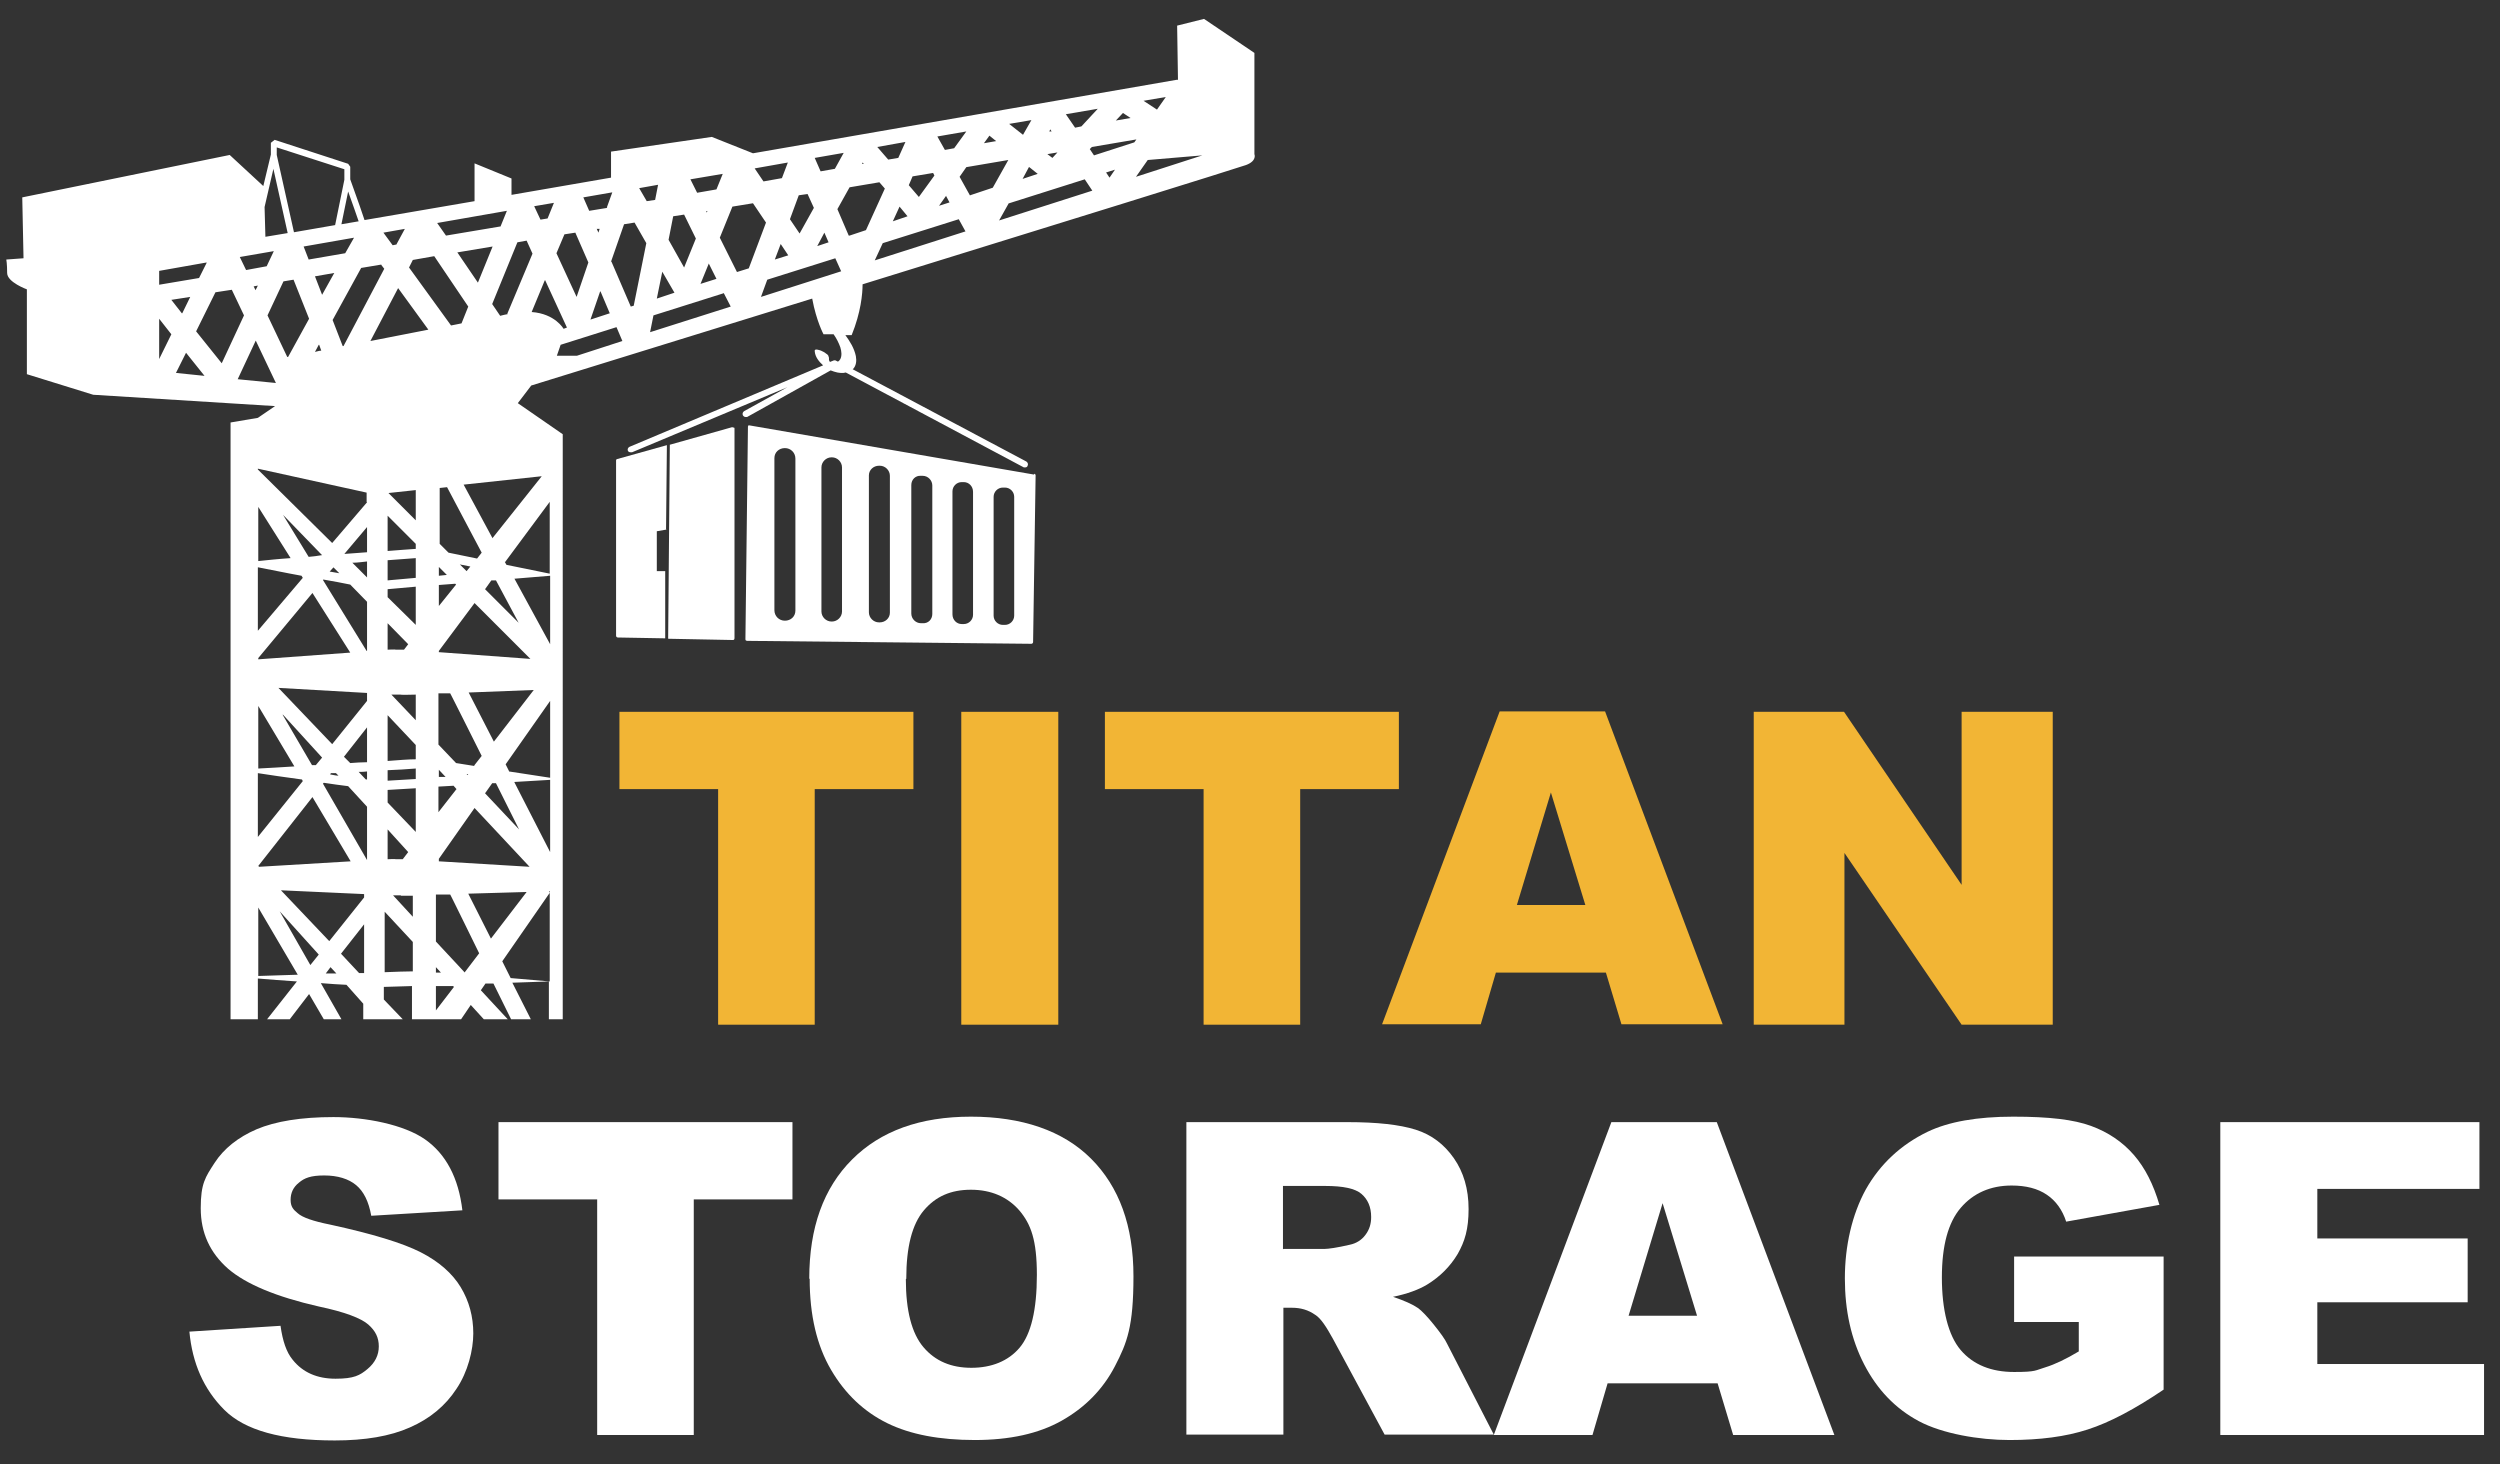 <?xml version="1.0" encoding="UTF-8"?>
<svg id="Layer_1" xmlns="http://www.w3.org/2000/svg" version="1.1" viewBox="0 0 595.3 348.6">
  <rect x="0" y="0" width="595.3" height="348.6" fill="#333333" stroke="none"/>
  <!-- Generator: Adobe Illustrator 29.1.0, SVG Export Plug-In . SVG Version: 2.1.0 Build 142)  -->
  <defs>
    <style>
      .st0 {
        fill: #fff;
      }

      .st1 {
        fill: #f2b535;
      }
    </style>
  </defs>
  <g>
    <g>
      <path class="st1" d="M147.6,169.5h69.9v18.4h-23.5v56.1h-23v-56.1h-23.5v-18.4Z"/>
      <path class="st1" d="M228.9,169.5h23.1v74.5h-23.1v-74.5Z"/>
      <path class="st1" d="M263.2,169.5h69.9v18.4h-23.5v56.1h-23v-56.1h-23.5v-18.4Z"/>
      <path class="st1" d="M382.3,231.6h-26.1l-3.6,12.3h-23.5l28-74.5h25.1l28,74.5h-24.1l-3.7-12.3ZM377.5,215.5l-8.2-26.8-8.1,26.8h16.3Z"/>
      <path class="st1" d="M417.6,169.5h21.5l28,41.2v-41.2h21.7v74.5h-21.7l-27.9-40.9v40.9h-21.6v-74.5Z"/>
    </g>
    <g>
      <path class="st0" d="M44.9,317.1l21.9-1.4c.5,3.6,1.4,6.3,2.9,8.1,2.4,3,5.8,4.5,10.2,4.5s5.8-.8,7.6-2.3c1.8-1.5,2.7-3.3,2.7-5.4s-.8-3.7-2.5-5.2c-1.7-1.5-5.6-3-11.8-4.3-10.1-2.3-17.3-5.3-21.6-9-4.3-3.8-6.5-8.5-6.5-14.4s1.1-7.4,3.3-10.8c2.2-3.4,5.6-6.1,10-8,4.5-1.9,10.6-2.9,18.3-2.9s16.8,1.8,21.8,5.3c5,3.5,8,9.2,8.9,16.9l-21.7,1.3c-.6-3.4-1.8-5.8-3.6-7.3-1.8-1.5-4.4-2.3-7.6-2.3s-4.7.6-6,1.7c-1.4,1.1-2,2.5-2,4.1s.6,2.3,1.7,3.2c1.1,1,3.7,1.9,7.7,2.7,10.1,2.2,17.3,4.4,21.6,6.6,4.3,2.2,7.5,5,9.5,8.3,2,3.3,3,7,3,11s-1.3,9.2-4,13.2c-2.6,4-6.3,7.1-11.1,9.2-4.7,2.1-10.7,3.1-17.9,3.1-12.7,0-21.4-2.4-26.3-7.3-4.9-4.9-7.6-11.1-8.3-18.6Z"/>
      <path class="st0" d="M118.8,267.2h69.9v18.4h-23.5v56.1h-23v-56.1h-23.5v-18.4Z"/>
      <path class="st0" d="M192.7,304.5c0-12.2,3.4-21.6,10.2-28.4,6.8-6.8,16.2-10.2,28.3-10.2s21.9,3.3,28.6,10c6.7,6.7,10.1,16,10.1,28s-1.5,15.8-4.4,21.4c-2.9,5.6-7.2,9.9-12.7,13-5.5,3.1-12.4,4.6-20.7,4.6s-15.3-1.3-20.8-4c-5.5-2.7-10-6.9-13.4-12.7-3.4-5.8-5.1-13-5.1-21.7ZM215.7,304.6c0,7.5,1.4,12.9,4.2,16.2,2.8,3.3,6.6,4.9,11.4,4.9s8.8-1.6,11.5-4.8c2.7-3.2,4.1-9,4.1-17.3s-1.4-12.1-4.2-15.4c-2.8-3.2-6.7-4.9-11.5-4.9s-8.4,1.6-11.2,4.9c-2.8,3.3-4.2,8.7-4.2,16.3Z"/>
      <path class="st0" d="M282.5,341.7v-74.5h38.3c7.1,0,12.5.6,16.3,1.8,3.8,1.2,6.8,3.5,9.1,6.8,2.3,3.3,3.5,7.3,3.5,12.1s-.9,7.7-2.6,10.7c-1.8,3-4.2,5.4-7.3,7.3-2,1.2-4.7,2.2-8.1,2.9,2.7.9,4.7,1.8,6,2.7.8.6,2.1,1.9,3.7,3.9,1.6,2,2.7,3.5,3.2,4.6l11.1,21.6h-26l-12.3-22.8c-1.6-2.9-2.9-4.9-4.2-5.7-1.7-1.2-3.5-1.7-5.6-1.7h-2v30.2h-23.1ZM305.6,297.4h9.7c1,0,3.1-.3,6.1-1,1.5-.3,2.8-1.1,3.7-2.3,1-1.3,1.4-2.7,1.4-4.3,0-2.4-.8-4.2-2.3-5.5-1.5-1.3-4.4-1.9-8.6-1.9h-10.1v15.1Z"/>
      <path class="st0" d="M408.9,329.4h-26.1l-3.6,12.3h-23.5l28-74.5h25.1l28,74.5h-24.1l-3.7-12.3ZM404.1,313.3l-8.2-26.8-8.1,26.8h16.3Z"/>
      <path class="st0" d="M479.6,314.7v-15.5h35.6v31.7c-6.8,4.6-12.8,7.8-18.1,9.5-5.2,1.7-11.4,2.5-18.6,2.5s-16-1.5-21.6-4.5c-5.6-3-9.9-7.5-13-13.5-3.1-6-4.6-12.8-4.6-20.5s1.7-15.2,5-21.2c3.4-6,8.3-10.6,14.7-13.7,5-2.4,11.8-3.6,20.4-3.6s14.4.7,18.5,2.2c4.1,1.5,7.5,3.8,10.2,6.9,2.7,3.1,4.7,7.1,6.1,11.9l-22.2,4c-.9-2.8-2.5-5-4.6-6.4-2.2-1.5-5-2.2-8.4-2.2-5,0-9.1,1.8-12.1,5.3-3,3.5-4.5,9-4.5,16.6s1.5,13.8,4.5,17.3c3,3.5,7.3,5.2,12.7,5.2s5-.4,7.4-1.1c2.3-.7,5-2,8-3.8v-7h-15.4Z"/>
      <path class="st0" d="M528.7,267.2h61.7v15.9h-38.6v11.8h35.8v15.2h-35.8v14.7h39.7v16.9h-62.8v-74.5Z"/>
    </g>
  </g>
  <g>
    <path class="st0" d="M298.7,36.5V12.6l-12-8.1-6.4,1.6.2,12.9h-.3s0,0,0,0h0s-100.9,17.5-100.9,17.5l-9.8-3.9-24,3.5v6.2l-23.7,4.1v-3.9l-8.8-3.6v9l-26.2,4.5c-.5-1.5-1.4-4.2-3.4-9.7v-3l-.5-.7-17.5-5.7-.9.7v2.8l-1.8,7.5-8-7.4L5.3,47l.3,14.5-4.1.3s.2,1,.2,3.2,4.7,3.9,4.7,3.9v20.2l15.8,4.9,43.3,2.7-4.1,2.8-6.5,1.1v142.1h6.5v-9.7c2.6.2,5.9.5,9.3.7l-7.1,9h5.4l4.6-6,3.5,6h4.2l-4.9-8.6c2.2.2,4.3.3,6.1.4l4,4.5v3.7h9.4l-4.5-4.7v-3l6.7-.2v7.9h11.7l2.3-3.4,3.1,3.4h5.7l-6.4-6.9,1.1-1.6h1.9c0,0,4.2,8.5,4.2,8.5h4.7l-4.4-8.7,8.7-.3v9h3.3V103.4l-10.7-7.4,3.2-4.2c15.8-4.9,40.8-12.6,66.9-20.7,1,5.4,2.7,8.5,2.7,8.5h2.4c.7,1,1.2,2,1.6,3.1.3,1,.4,2,0,2.8-.2.3-.3.5-.6.6l-.6-.3s0,0,0,0c0,0,0,0,0,0,0,0,0,0-.1,0,0,0,0,0,0,0,0,0,0,0,0,0,0,0,0,0-.1,0,0,0,0,0-.1,0,0,0,0,0,0,0l-1,.4c0-.2-.2-.3-.2-.5,0,0,0,0,0-.1,0,0,0-.2,0-.2,0-.2,0-.3-.1-.5,0-.3-.4-.6-.6-.7-.3-.3-.8-.5-1.2-.7-.3-.1-1.6-.6-1.5.1.1,1.4,1,2.5,2,3.4l-46.1,19.4c-.4.2-.5.6-.4.9.1.3.4.4.7.4s.2,0,.3,0l37-15.5-10.3,5.7c-.3.2-.5.6-.3,1,.1.2.4.4.6.4s.2,0,.4,0l19.9-11.1c.5.2,1.1.4,1.6.5.6.1,1.3.2,2,0l42.4,22.6c.1,0,.2,0,.3,0,.3,0,.5-.1.6-.4.2-.4,0-.8-.3-1l-41.4-22s.1,0,.1,0c.8-.8.9-2,.7-3.1-.4-1.9-1.4-3.5-2.5-5h1.5c2.2-5.4,2.6-9.9,2.6-12.1,45.3-14,90-27.9,91.3-28.4,2.7-1,2-2.6,2-2.6ZM275.5,26.1l-3.2-2.1,5.3-.9-2.1,3ZM269.2,28.1l-3.5.6,1.7-1.8,1.8,1.2ZM257.5,30.1l-1.5.3-2.2-3.2,7.6-1.3-3.9,4.2ZM231,46.6l-2.5-4.5,1.6-2.3,10-1.7-3.7,6.6-5.4,1.8ZM202.1,56.1l-2.7-6.3,2.9-5.2,7.1-1.2,1.3,1.5-4.5,9.9-3.9,1.3ZM175.5,64.8l-4.1-8.2,3-7.4,4.9-.8,3.1,4.6-4.1,10.9-2.9.9ZM166,45.9l-1.6-3.2,7.7-1.3-1.5,3.7-4.6.8ZM168.5,50.2l-.2.4-.2-.3h.3ZM156,47.6l-2,.3-1.8-3.1,4.5-.8-.7,3.6ZM160.3,51.5l2.6-.4,2.8,5.7-2.8,6.9-3.7-6.6,1.1-5.6ZM160.6,69.7l-4.2,1.4,1.3-6.4,2.9,5ZM168.8,62.8l1.8,3.6-3.8,1.2,2-4.9ZM192.3,46.2l1.5,3.3-3.4,6.1-2.3-3.4,2.1-5.7,2.1-.3ZM185.9,58.1l1.8,2.7-3.2,1,1.4-3.7ZM196.3,55.4l1,2.3-2.7.9,1.7-3.2ZM205.2,39.1l.2-.4.3.3h-.5ZM222.2,41.2l.3.6-3.7,5.1-2.4-2.8.9-2.1,4.8-.8ZM214.2,49.2l1.9,2.3-3.5,1.2,1.6-3.5ZM225.3,46.7l.8,1.5-2.5.8,1.7-2.4ZM249.8,31.4l.3-.6.3.5h-.7ZM251.8,36.3l-1.2,1.3-1.2-.9,2.4-.4ZM234.3,34.1l1.3-1.8,1.6,1.3-2.9.5ZM245.1,39.8l2,1.6-3.6,1.2,1.5-2.8ZM243.6,32.1l-3.3-2.6,5.3-.9-2,3.5ZM227.2,35.3l-2.2.4-1.8-3.2,6.9-1.2-2.9,4ZM213.9,37.6l-2.4.4-2.6-3,6.7-1.2-1.7,3.8ZM198.8,40.2l-3.4.6-1.4-3.2,6.9-1.2-2.1,3.8ZM186.3,42.4l-4.5.8-2.1-3.1,7.9-1.4-1.4,3.7ZM144.6,49.5l-4.3.7-1.4-3.2,6.9-1.2-1.3,3.6ZM68.4,85l-4.7-9.9,3.8-8.1,2.4-.4,3.7,9.3-5,9.1c0,0,0,0-.1,0ZM60.9,69.2l-.5-1,1-.2-.6,1.2ZM90.8,63.1l.7.9-9.7,18.4c0,0-.1,0-.2,0l-2.4-6.2,6.8-12.4,4.8-.8ZM103.4,61l8.1,12-1.6,4c-.8.2-1.6.3-2.5.5l-10-13.8.9-1.8,5.1-.9ZM108.9,60.1l8.4-1.4-3.5,8.6-4.9-7.2ZM76.7,70.2l-1.7-4.4,4.6-.8-2.9,5.2ZM76,82.1l.5,1.4c-.5,0-1,.2-1.5.3l.9-1.7ZM94.8,68.6l7.2,9.9c-4.5.9-9.2,1.8-13.8,2.7l6.6-12.6ZM120.9,74.8c-.5.1-1.1.2-1.8.4l-1.9-2.8,6-14.7,2.2-.4,1.4,3.1-6,14.3ZM134.4,55.8l2.6-.4,3.1,7.1-2.8,8.2-4.8-10.4,1.9-4.5ZM142.1,54.5h.7c0-.1-.3.9-.3.9l-.4-.9ZM130.5,52l-1.8.3-1.5-3.2,4.7-.8-1.5,3.7ZM119.3,53.9l-13.1,2.2-2.1-3,16.6-2.9-1.5,3.7ZM94.5,58.2l-1,.2-2.2-3,5.1-.9-2,3.7ZM82.2,60.3l-8.7,1.5-1.2-3.1,12-2.1-2.1,3.7ZM63.2,56.5l-.2-7.2,2.1-9.1,3.4,15.3-5.4.9ZM65.2,59.8l-1.7,3.6-4.9.9-1.5-3.1,8.1-1.4ZM55.2,69l2.9,6.1-5.3,11.4-6.1-7.6,4.6-9.3,3.9-.6ZM43.3,74.6l-2.5-3.2,4.5-.7-1.9,3.9ZM40.8,79.6l-2.9,5.9v-9.6l2.9,3.7ZM44.3,84l4.4,5.5-6.8-.7,2.4-4.8ZM60.9,81.1l4.8,10.1-9.1-.9,4.3-9.2ZM129.8,66.7l5.2,11.3-.8.3s-2-3.6-7.6-4l3.1-7.5ZM143,69.4l2.2,5.2-4.6,1.5,2.3-6.7ZM145.5,62.3l3.1-8.9,2.5-.4,2.8,4.9-3,14.9-.7.2-4.6-10.7ZM172.4,69.9l1.6,3.1-19.2,6.1.8-4,16.8-5.3ZM182.7,66.6l16.2-5.1,1.4,3.1-19.1,6.1,1.5-4.1ZM210.2,57.9l18.1-5.7,1.6,2.9-21.6,6.9,1.9-4.1ZM240.3,48.4l18-5.7,1.8,2.7-22.2,7.1,2.3-4.1ZM263.3,41.1l2.2-.7-1.3,1.9-.8-1.2ZM260.5,37l-1-1.5.5-.5,10.6-1.8-.5.7-9.6,3.1ZM85.4,52.7l-4.1.7,1.6-7.8c1,2.8,2,5.6,2.5,7.1ZM65.9,35.1l16.1,5.2v2.5l-2.2,10.8-9.8,1.7-4.1-18.4v-1.8ZM49.2,62.6l-1.8,3.6-9.5,1.6h0v-3.3l11.3-2ZM103.8,230.3l1.2,1.3h-1.2v-1.3ZM110.6,231.5l-6.8-7.3v-11.2h3.4c0-.1,6.9,14,6.9,14l-3.5,4.6ZM85.5,231.7l-4.3-4.6,5.5-7v11.6c-.4,0-.8,0-1.1,0ZM131,164.1h0s0,0,0,0h0ZM61.5,135.1c2.7.5,6.4,1.3,10.3,2l.3.5-10.7,12.6v-15.1ZM104.5,155.3v-.3l8.5-11.4,13.3,13.3-21.7-1.6ZM61.5,168.1l8.6,14.4c-3.3.2-6.3.4-8.6.5v-14.9ZM104.5,183.3l1.6,1.7h-1.6c0,.1,0-1.7,0-1.7ZM99,185.5l-6.7.4v-2.5c2.3-.1,4.5-.2,6.7-.4v2.5ZM87.4,185.6c-.1,0-.2,0-.3,0l-1.7-1.8c.7,0,1.4,0,2-.1v2ZM78.8,184.1c.4,0,.8,0,1.2,0l.6.6c-.7,0-1.3-.2-2-.3l.2-.3ZM83.4,181.7l-1.5-1.5,5.5-7v8.3c-1.3,0-2.6.1-4,.2ZM104.5,135l1.9,1.9-1.9.2v-2.1ZM99,137.6l-6.7.6v-4.8c2.3-.2,4.5-.3,6.7-.5v4.7ZM92.3,140.3l6.7-.6v9.1l-6.7-6.6v-2ZM87.4,137.5l-3.5-3.5c1.2,0,2.4-.2,3.5-.3v3.7ZM80.8,136.5c-.8-.1-1.5-.3-2.3-.4l.9-1,1.4,1.4ZM97.2,153.4l-1,1.3h-2c0-.1-1.9,0-1.9,0v-6.3l4.9,5ZM104.5,139.3l3.9-.3.2.2-4.1,5.1v-4.9ZM111.1,136l-1.6-1.6,2.5.5-.9,1.1ZM99,130.7c-1.7.1-4,.3-6.7.5v-8.4l6.7,6.7v1.2ZM87.4,131.5c-1.7.1-3.5.3-5.4.4l5.4-6.4v6ZM77,138c2.3.4,4.5.8,6.4,1.2l4,4.1v11.7h-.1s-10.4-16.9-10.4-16.9h0ZM87.4,165v1.9l-8.3,10.3-12.8-13.4,21,1.2ZM67.4,170.2l9.3,10.2-1.5,1.8c-.3,0-.6,0-.9,0l-7-12ZM77.1,186.4c2.1.3,4,.6,5.8.8l4.5,4.9v12.7l-10.5-18.2.2-.2ZM92.3,188.1l6.7-.4v10.4l-6.7-7v-3ZM104.5,187.3l3.5-.2.7.8-4.3,5.5v-6.1ZM111.4,184.6l-.3-.3h.4c0,0-.2.3-.2.3ZM99,180.8c-1.7,0-4,.2-6.7.4v-10.9l6.7,7.1v3.4ZM93.2,165.4h2.2c0,.1,3.6,0,3.6,0v6.1l-5.8-6.1ZM115.5,140.3l1.5-2.1h1.1c0,0,5.4,10.1,5.4,10.1l-8.1-8.1ZM120.3,133.8l10.6-14.3v17.1l-10.3-2.1-.4-.7ZM117.3,128.2l-6.9-12.8,18.6-2-11.7,14.7ZM106.4,115.9l8.3,15.7-1.1,1.4-6.8-1.4-2.1-2.1v-13.3l1.8-.2ZM99,123.9l-6.5-6.5,6.5-.7v7.2ZM87.4,119.6l-8.3,9.7-17.7-17.5v-.2l25.9,5.7v2.2ZM76.7,132.2h-.1c-1,.2-2.1.3-3.1.4l-6.1-10,9.3,9.6ZM74.4,141.2l9,14.2-21.9,1.6v-.3l12.9-15.5ZM71.9,185.6l.2.4-10.7,13.3v-15.2c2.7.4,6.5,1,10.4,1.5ZM61.5,206.2l12.9-16.4,9.1,15.3-21.8,1.3-.2-.2ZM92.3,197.5l4.9,5.4-1.3,1.7h-1.7c0-.1-1.9,0-1.9,0v-7.1ZM104.5,205.1v-.6l8.5-12.1,13.1,14-21.6-1.3ZM115.5,188.9l1.7-2.4h.9c0,0,5.5,11,5.5,11l-8.1-8.6ZM113,182.4l-4.4-.7-4.2-4.4v-12.2h2.8c0-.1,7.5,14.9,7.5,14.9l-1.8,2.3ZM111.6,164.9l15.5-.6-9.5,12.3-6-11.7ZM131,153.4l-8.5-15.6,8.5-.7v16.4ZM61.5,120.7l7.7,12.2c-3,.2-5.7.5-7.7.7v-12.9ZM67,212l19.7.9v.8l-8.3,10.4-11.5-12.1ZM75.9,227.3l-2,2.5-7.3-12.8,9.3,10.3ZM95.4,213.3h2.9c0,0,0,5,0,5l-4.7-5.1h1.9ZM111.5,212.8l13.9-.4-8.5,11.1-5.4-10.7ZM122.5,186.2l8.5-.5v17.2l-8.5-16.6ZM121.2,183.6l-.8-1.6,10.6-15.1v18.3l-9.8-1.5ZM61.5,216.1l9.4,16c-3.6.1-6.9.2-9.4.3v-16.3ZM77.5,231.9l1.2-1.6,1.4,1.5c-.9,0-1.7,0-2.6,0ZM91.6,231.5v-14.4l6.7,7.2v7c-1.7,0-4,.1-6.7.2ZM103.8,240.5v-5.7h4c0-.1.3.2.3.2l-4.3,5.6ZM121.6,232.9l-2-4,11.3-16.3-.2-.4h.2s0,21.5,0,21.5l-9.3-.8ZM132.6,84.7l.9-2.6,13.3-4.2,1.4,3.3-10.8,3.5h-4.7ZM270.5,42.1l2.8-4,13-1.1-15.8,5.1Z"/>
    <path class="st0" d="M174.4,101.7l-14.9,4.2-.4,46.2,15.4.3h0c0,0,.2,0,.3-.1,0,0,.1-.2.1-.3v-49.9c0-.1,0-.2-.1-.3,0,0-.2,0-.3,0Z"/>
    <path class="st0" d="M158.6,126l.2-20-11.8,3.3c-.2,0-.3.2-.3.3v41.8c0,.2.2.4.4.4l11.3.2v-16c.1,0-2,0-2,0,0,0,0,0,0,0v-9.5c0,0,2.3-.4,2.3-.4Z"/>
    <path class="st0" d="M246.2,113l-67.7-11.7c-.1,0-.2,0-.3,0,0,0-.1.2-.1.3l-.6,50.6c0,0,0,.2.1.3,0,0,.2.1.3.1l67.7.7h0c.2,0,.4-.2.4-.4l.6-39.7c0-.2-.1-.3-.3-.4ZM184.4,145.3v-36.2c0-1.4,1.1-2.4,2.5-2.4,1.4,0,2.5,1.1,2.5,2.5v36.2c0,1.4-1.1,2.4-2.5,2.4s-2.5-1.1-2.5-2.5ZM195.6,145.6v-34.3c0-1.3,1.1-2.4,2.4-2.4h.1c1.3,0,2.4,1.1,2.4,2.4v34.3c0,1.3-1.1,2.4-2.4,2.4h-.1c-1.3,0-2.4-1.1-2.4-2.4ZM206.9,145.8v-32.6c0-1.3,1.1-2.3,2.4-2.3h.2c1.3,0,2.4,1.1,2.4,2.4v32.6c0,1.3-1.1,2.3-2.4,2.3h-.2c-1.3,0-2.4-1.1-2.4-2.4ZM217,146.1v-30.6c0-1.3,1-2.3,2.3-2.2h.4c1.3,0,2.3,1.1,2.3,2.3v30.6c0,1.3-1,2.3-2.3,2.2h-.4c-1.3,0-2.3-1.1-2.3-2.3ZM226.8,146.3v-29.3c0-1.2,1-2.2,2.2-2.2h.5c1.2,0,2.2,1,2.2,2.3v29.3c0,1.2-1,2.2-2.2,2.2h-.5c-1.2,0-2.2-1-2.2-2.3ZM241.5,146.6c0,1.2-1,2.2-2.2,2.2h-.5c-1.2,0-2.2-1-2.2-2.2v-28.3c0-1.2,1-2.2,2.2-2.2h.5c1.2,0,2.2,1,2.2,2.2v28.3Z"/>
  </g>
</svg>